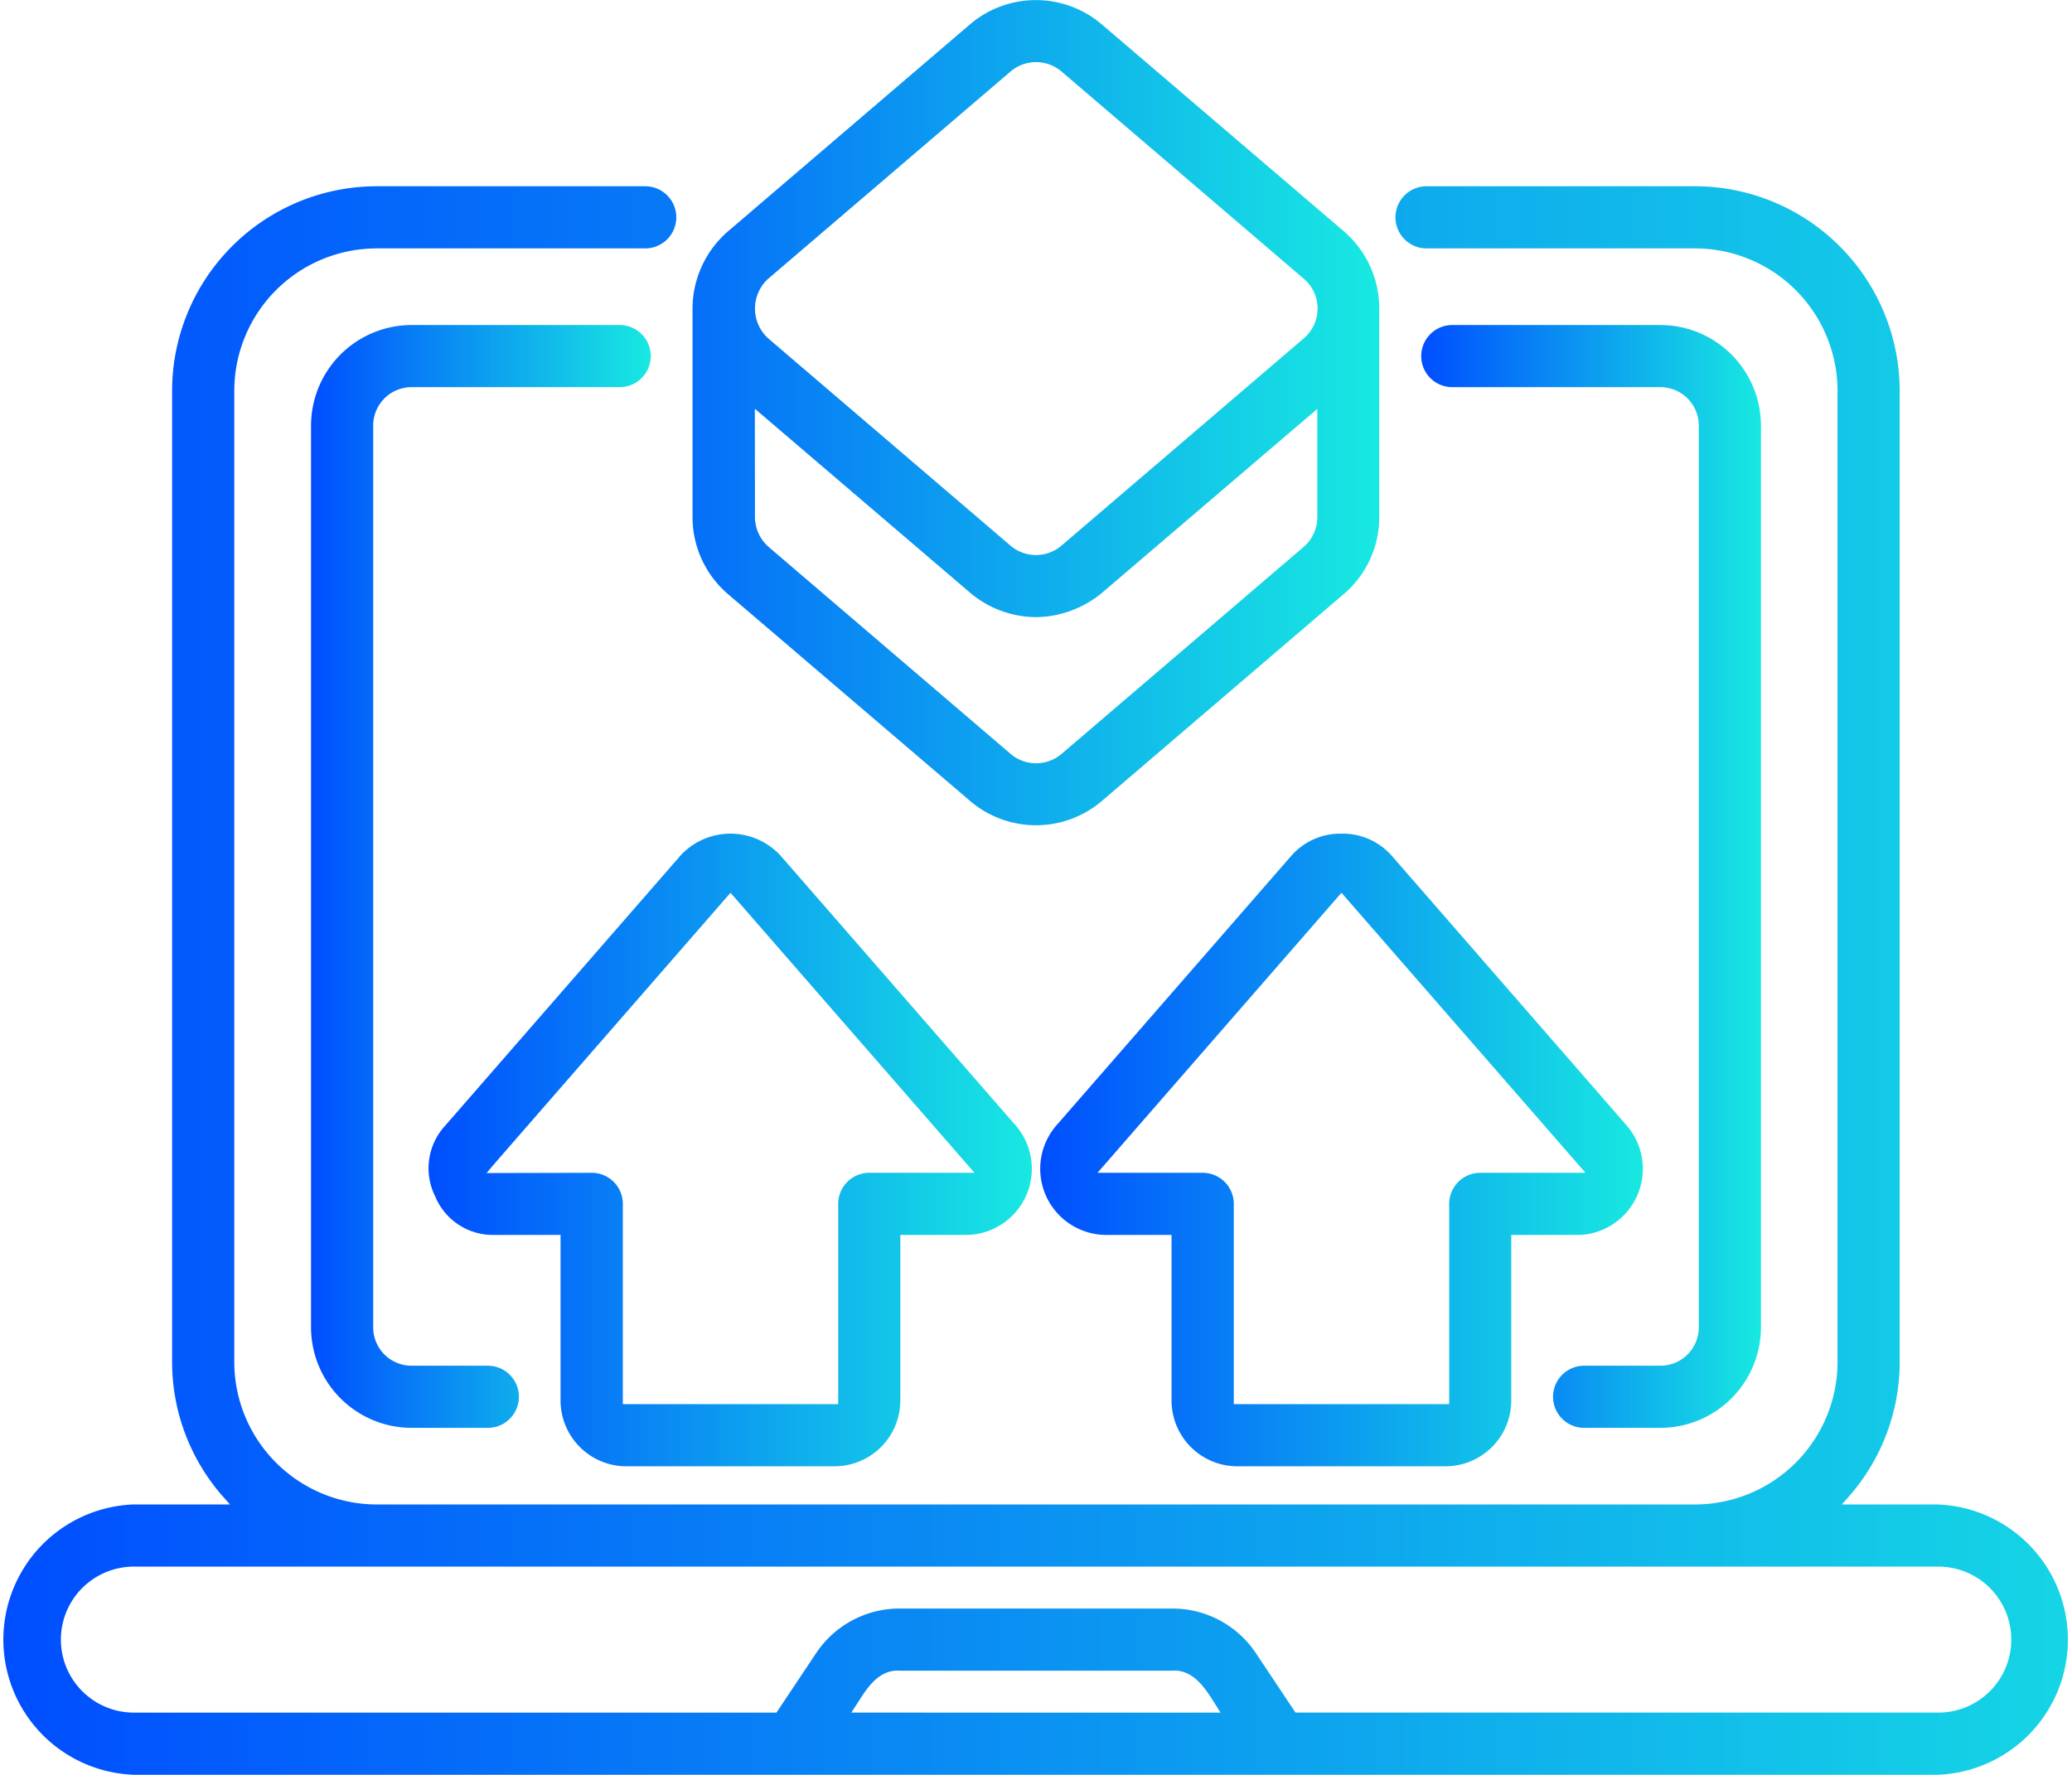 <svg xmlns="http://www.w3.org/2000/svg" xmlns:xlink="http://www.w3.org/1999/xlink" width="72" height="61.681" viewBox="0 0 72 61.681">
  <defs>
    <linearGradient id="linear-gradient" y1="0.5" x2="1" y2="0.5" gradientUnits="objectBoundingBox">
      <stop offset="0" stop-color="#004eff"/>
      <stop offset="1" stop-color="#18e9e1"/>
    </linearGradient>
  </defs>
  <g id="Serv_DE_CS_API_Microserv_API_devt_serv_blue_gradient" data-name="Serv_DE_CS_API Microserv_API devt serv_blue gradient" transform="translate(-6336 -653.16)">
    <path id="Path_66" data-name="Path 66" d="M6393.7,700.625h-2.653a1.08,1.08,0,0,0,0,2.16h2.653a3.5,3.5,0,0,0,3.491-3.491V667.947a3.5,3.5,0,0,0-3.491-3.491h-7.234a1.08,1.08,0,0,0,0,2.16h7.234a1.333,1.333,0,0,1,1.331,1.331v31.347A1.333,1.333,0,0,1,6393.7,700.625Z" fill="url(#linear-gradient)"/>
    <path id="Path_67" data-name="Path 67" d="M6350.3,666.616h7.233a1.08,1.08,0,1,0,0-2.16H6350.3a3.5,3.5,0,0,0-3.492,3.491v31.347a3.5,3.5,0,0,0,3.492,3.491h2.652a1.08,1.08,0,0,0,0-2.16H6350.3a1.333,1.333,0,0,1-1.332-1.331V667.947A1.333,1.333,0,0,1,6350.3,666.616Z" fill="url(#linear-gradient)"/>
    <path id="Path_68" data-name="Path 68" d="M6403.345,705.447H6400l.188-.21a7.086,7.086,0,0,0,1.824-4.737V666.742a7.117,7.117,0,0,0-7.109-7.109h-9.332a1.08,1.08,0,1,0,0,2.16h9.332a4.954,4.954,0,0,1,4.949,4.949V700.5a4.957,4.957,0,0,1-4.937,4.947h-45.838a4.956,4.956,0,0,1-4.936-4.947V666.742a4.954,4.954,0,0,1,4.948-4.949h9.332a1.08,1.08,0,1,0,0-2.16h-9.332a7.117,7.117,0,0,0-7.109,7.109V700.5a7.082,7.082,0,0,0,1.825,4.737l.188.21h-3.344a4.7,4.7,0,0,0,0,9.394h62.69a4.7,4.7,0,0,0,0-9.393Zm-37.764,7.234.227-.348c.329-.517.736-1.16,1.463-1.109h9.467c.734-.052,1.157.636,1.474,1.138l.2.319Zm37.77,0h-22.333l-1.375-2.063a3.485,3.485,0,0,0-2.905-1.554h-9.476a3.485,3.485,0,0,0-2.905,1.554l-1.375,2.063h-22.329a2.537,2.537,0,0,1,0-5.074h62.7a2.537,2.537,0,0,1,0,5.074Z" fill="url(#linear-gradient)"/>
    <path id="Path_69" data-name="Path 69" d="M6382.615,682.133a2.269,2.269,0,0,0-1.723.746l-8.2,9.414a2.3,2.3,0,0,0,1.718,3.787h2.3v5.755a2.288,2.288,0,0,0,2.285,2.286h7.235a2.288,2.288,0,0,0,2.285-2.286V696.08h2.3l.078,0a2.3,2.3,0,0,0,1.648-3.786l-8.2-9.417A2.27,2.27,0,0,0,6382.615,682.133Zm4.823,11.787a1.081,1.081,0,0,0-1.08,1.08v6.96h-7.485V695a1.081,1.081,0,0,0-1.08-1.08h-3.655l8.477-9.732,8.478,9.731Z" fill="url(#linear-gradient)"/>
    <path id="Path_70" data-name="Path 70" d="M6351.121,694.736a2.168,2.168,0,0,0,2.058,1.344h2.3v5.755a2.289,2.289,0,0,0,2.286,2.286H6365a2.288,2.288,0,0,0,2.285-2.286V696.08h2.3a2.3,2.3,0,0,0,1.727-3.784l-8.205-9.417a2.364,2.364,0,0,0-3.447,0l-8.2,9.414A2.182,2.182,0,0,0,6351.121,694.736Zm1.96-1.013c0-.007,4.467-5.129,8.209-9.426l.095-.108,8.477,9.731h-3.655a1.081,1.081,0,0,0-1.08,1.08v6.96h-7.484V695a1.081,1.081,0,0,0-1.081-1.08l-3.652.009Z" fill="url(#linear-gradient)"/>
    <path id="Path_71" data-name="Path 71" d="M6369.726,681.011a3.528,3.528,0,0,0,4.556-.007l8.4-7.187a3.5,3.5,0,0,0,1.245-2.7v-7.234a3.528,3.528,0,0,0-1.234-2.689l-8.423-7.2a3.529,3.529,0,0,0-4.556.006l-8.424,7.206a3.56,3.56,0,0,0-1.225,2.681v7.234a3.522,3.522,0,0,0,1.234,2.689Zm-7.018-18.175,8.408-7.191a1.365,1.365,0,0,1,1.761-.008l8.416,7.2a1.36,1.36,0,0,1,.007,2.087l-8.416,7.2a1.371,1.371,0,0,1-.886.326,1.353,1.353,0,0,1-.875-.319l-8.417-7.2a1.4,1.4,0,0,1,0-2.094Zm-.478,4.53,7.5,6.411a3.584,3.584,0,0,0,2.273.832,3.665,3.665,0,0,0,2.282-.838l7.49-6.4v3.752a1.359,1.359,0,0,1-.479,1.049l-8.408,7.19a1.371,1.371,0,0,1-.886.326,1.357,1.357,0,0,1-.875-.319l-8.417-7.2a1.387,1.387,0,0,1-.476-1.046Z" fill="url(#linear-gradient)"/>
  </g>
</svg>
